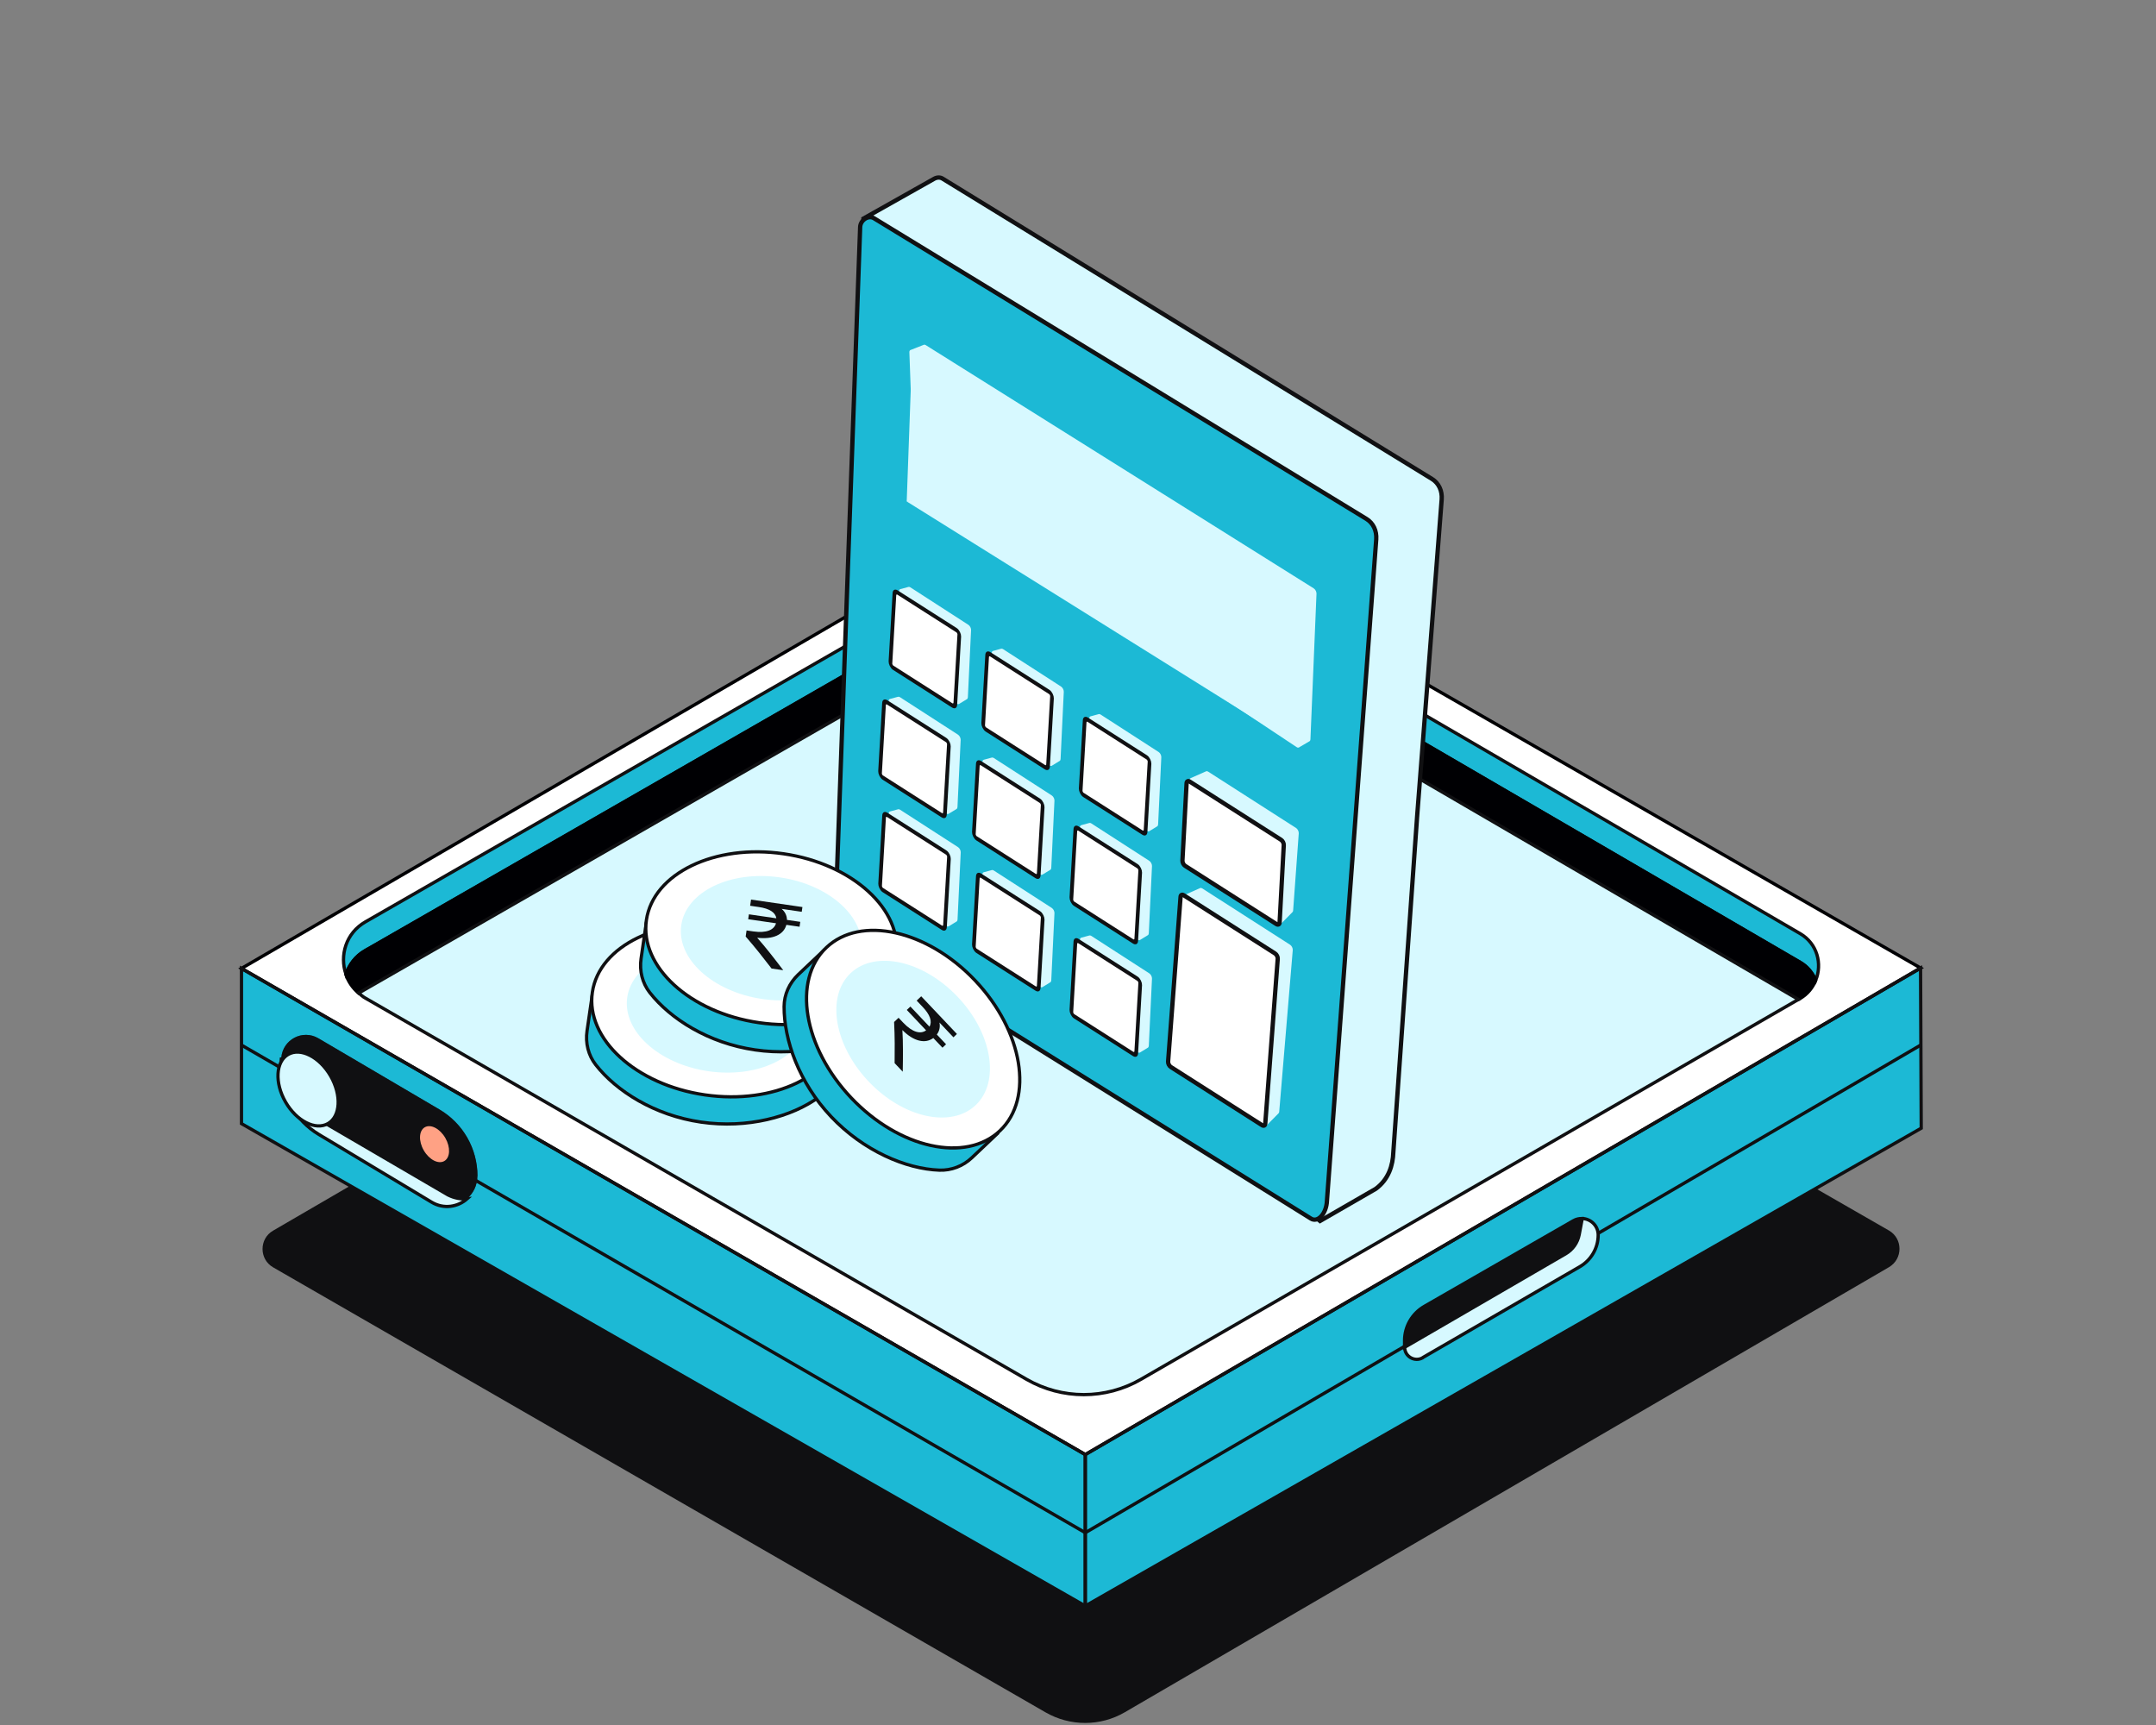<svg width="125" height="100" viewBox="0 0 125 100" fill="none" xmlns="http://www.w3.org/2000/svg">
<rect x="0" y="0" width="125" height="100" fill="#808080" stroke="none"/>
<path d="M62.387 44.26L15.831 71.343C15.019 71.813 15.019 72.996 15.831 73.467L60.619 99.267C62.045 100.087 63.798 100.087 65.216 99.26L109.519 73.459C110.331 72.981 110.331 71.805 109.519 71.335L62.394 44.26H62.387Z" fill="#101012"/>
<path d="M14.001 56.141L62.924 84.323V93.1L14.001 65.138V56.141Z" fill="#1CB9D5"/>
<path d="M111.35 56.117L62.92 84.323V93.1L111.388 65.403L111.35 56.117Z" fill="#1CB9D5"/>
<path d="M62.386 27.988L14.001 56.14L62.924 84.323L111.354 56.118L62.386 27.988Z" fill="white"/>
<path d="M62.386 27.988L14.001 56.14L62.924 84.323L111.354 56.118L62.386 27.988Z" stroke="#000003" stroke-width="0.19" stroke-miterlimit="10"/>
<path d="M111.35 56.117L62.92 84.323V93.1L111.388 65.403L111.35 56.117Z" stroke="#101012" stroke-width="0.19" stroke-miterlimit="10"/>
<path d="M14.001 56.141L62.924 84.323V93.1L14.001 65.138V56.141Z" stroke="#101012" stroke-width="0.19" stroke-miterlimit="10"/>
<path d="M21.187 55.101L58.639 33.594C61.014 32.229 63.927 32.244 66.294 33.617L104.369 55.784C104.809 56.042 105.097 56.413 105.271 56.831C105.658 55.882 105.37 54.706 104.369 54.122L66.294 31.956C63.927 30.582 61.014 30.567 58.639 31.933L21.187 53.44C20.049 54.092 19.684 55.389 20.056 56.482C20.246 55.928 20.61 55.427 21.187 55.093V55.101Z" fill="#1CB9D5"/>
<path d="M21.187 55.101L58.639 33.594C61.014 32.229 63.927 32.244 66.294 33.617L104.369 55.784C104.809 56.042 105.097 56.413 105.271 56.831C105.658 55.882 105.37 54.706 104.369 54.122L66.294 31.956C63.927 30.582 61.014 30.567 58.639 31.933L21.187 53.44C20.049 54.092 19.684 55.389 20.056 56.482C20.246 55.928 20.61 55.427 21.187 55.093V55.101Z" stroke="#101012" stroke-width="0.19" stroke-miterlimit="10"/>
<path d="M20.796 57.574L61.01 34.482C61.936 33.951 63.066 33.959 63.992 34.49L104.274 57.938L104.365 57.885C104.805 57.627 105.101 57.248 105.268 56.831C105.093 56.414 104.805 56.034 104.365 55.784L66.29 33.617C63.923 32.244 61.01 32.229 58.636 33.594L21.183 55.101C20.607 55.427 20.242 55.936 20.053 56.489C20.189 56.899 20.44 57.271 20.796 57.574Z" stroke="#000003" stroke-width="0.19" stroke-miterlimit="10"/>
<path d="M20.796 57.574L61.01 34.482C61.936 33.951 63.066 33.959 63.992 34.49L104.274 57.938L104.365 57.885C104.805 57.627 105.101 57.248 105.268 56.831C105.093 56.414 104.805 56.034 104.365 55.784L66.29 33.617C63.923 32.244 61.01 32.229 58.636 33.594L21.183 55.101C20.607 55.427 20.242 55.936 20.053 56.489C20.189 56.899 20.44 57.271 20.796 57.574Z" fill="#000003"/>
<path d="M61.012 34.474L20.798 57.566C20.919 57.673 21.033 57.779 21.185 57.862L59.518 79.961C61.574 81.144 64.1 81.144 66.148 79.961L104.268 57.938L63.986 34.489C63.068 33.951 61.93 33.951 61.005 34.482L61.012 34.474Z" fill="#D7F9FF"/>
<path d="M61.012 34.474L20.798 57.566C20.919 57.673 21.033 57.779 21.185 57.862L59.518 79.961C61.574 81.144 64.1 81.144 66.148 79.961L104.268 57.938L63.986 34.489C63.068 33.951 61.93 33.951 61.005 34.482L61.012 34.474Z" stroke="#101012" stroke-width="0.19" stroke-miterlimit="10"/>
<path d="M14.001 60.586L62.924 88.852L111.354 60.586" stroke="#101012" stroke-width="0.19" stroke-miterlimit="10"/>
<path d="M91.545 71.617L91.727 70.638C91.56 70.638 91.386 70.668 91.219 70.767L82.586 75.728C81.873 76.138 81.433 76.897 81.433 77.716V78.103L90.802 72.663C91.189 72.436 91.454 72.056 91.538 71.617H91.545Z" fill="#101012"/>
<path d="M91.545 71.617L91.727 70.638C91.56 70.638 91.386 70.668 91.219 70.767L82.586 75.728C81.873 76.138 81.433 76.897 81.433 77.716V78.103L90.802 72.663C91.189 72.436 91.454 72.056 91.538 71.617H91.545Z" stroke="#101012" stroke-width="0.19" stroke-miterlimit="10"/>
<path d="M82.486 78.702L91.597 73.43C92.25 73.05 92.659 72.352 92.659 71.594C92.659 71.048 92.219 70.653 91.734 70.638L91.559 71.571C91.468 72.041 91.188 72.443 90.77 72.686L81.439 78.103C81.439 78.641 82.024 78.975 82.486 78.71V78.702Z" fill="#D7F9FF"/>
<path d="M82.486 78.702L91.597 73.43C92.25 73.05 92.659 72.352 92.659 71.594C92.659 71.048 92.219 70.653 91.734 70.638L91.559 71.571C91.468 72.041 91.188 72.443 90.77 72.686L81.439 78.103C81.439 78.641 82.024 78.975 82.486 78.71V78.702Z" stroke="#101012" stroke-width="0.19" stroke-linecap="round" stroke-linejoin="round"/>
<path d="M19.495 64.864C20.297 64.401 20.429 63.128 19.791 62.022C19.151 60.915 17.983 60.393 17.182 60.856C16.38 61.319 16.248 62.592 16.887 63.698C17.526 64.805 18.694 65.327 19.495 64.864Z" fill="#AAAAAA"/>
<path d="M25.978 69.273L18.491 64.903C17.209 64.137 16.404 62.779 16.321 61.3C16.321 61.345 16.306 61.383 16.306 61.428V61.907C16.306 63.492 17.133 64.956 18.491 65.768L25.022 69.69C25.728 70.115 26.547 69.971 27.086 69.493C26.737 69.523 26.358 69.462 25.978 69.273Z" fill="#D7F9FF"/>
<path d="M25.978 69.273L18.491 64.903C17.209 64.137 16.404 62.779 16.321 61.3C16.321 61.345 16.306 61.383 16.306 61.428V61.907C16.306 63.492 17.133 64.956 18.491 65.768L25.022 69.69C25.728 70.115 26.547 69.971 27.086 69.493C26.737 69.523 26.358 69.462 25.978 69.273Z" stroke="#101012" stroke-width="0.19" stroke-miterlimit="10"/>
<path opacity="0.6" d="M27.684 68.179C27.684 66.586 26.842 65.115 25.469 64.311L18.459 60.191C17.541 59.653 16.404 60.267 16.312 61.299C16.396 62.778 17.2 64.136 18.482 64.902L25.97 69.272C26.349 69.462 26.728 69.522 27.077 69.492C27.434 69.181 27.677 68.726 27.677 68.179H27.684Z" fill="#101012"/>
<path d="M27.684 68.179C27.684 66.586 26.842 65.115 25.469 64.311L18.459 60.191C17.541 59.653 16.404 60.267 16.312 61.299C16.396 62.778 17.2 64.136 18.482 64.902L25.97 69.272C26.349 69.462 26.728 69.522 27.077 69.492C27.434 69.181 27.677 68.726 27.677 68.179H27.684Z" fill="#101012"/>
<path d="M25.759 67.307C26.104 67.108 26.13 66.509 25.818 65.968C25.506 65.427 24.973 65.15 24.628 65.349C24.284 65.548 24.257 66.148 24.57 66.689C24.882 67.229 25.414 67.506 25.759 67.307Z" fill="#FFA184"/>
<path d="M19.019 65.134C19.741 64.718 19.808 63.482 19.169 62.376C18.53 61.269 17.427 60.71 16.705 61.127C15.983 61.544 15.916 62.779 16.555 63.885C17.194 64.992 18.297 65.551 19.019 65.134Z" fill="#D7F9FF"/>
<path d="M19.019 65.134C19.741 64.718 19.808 63.482 19.169 62.376C18.53 61.269 17.427 60.71 16.705 61.127C15.983 61.544 15.916 62.779 16.555 63.885C17.194 64.992 18.297 65.551 19.019 65.134Z" stroke="#101012" stroke-width="0.19" stroke-miterlimit="10"/>
<path d="M54.644 10.352C54.506 10.268 54.322 10.273 54.159 10.364L50.063 12.671L54.711 51.641C54.684 52.413 54.933 53.077 55.356 53.36L76.531 70.781L79.762 68.918C80.521 68.362 80.756 67.539 80.782 66.798L82.161 47.334L83.585 28.955C83.624 28.451 83.413 28.005 83.023 27.765L54.644 10.352Z" fill="#D7F9FF" stroke="#101012" stroke-width="0.25"/>
<path d="M50.67 12.65C50.352 12.456 49.884 12.755 49.87 13.164L49.186 32.176L48.468 52.17C48.441 52.942 48.69 53.606 49.113 53.889L75.993 70.636C76.4 70.909 76.907 70.351 76.933 69.61L78.392 50.037L79.791 31.27C79.828 30.767 79.616 30.322 79.226 30.083L50.67 12.65Z" fill="#1CB9D5" stroke="#101012" stroke-width="0.25"/>
<path d="M69.583 51.481C69.616 51.467 69.659 51.474 69.702 51.501L74.795 54.767C74.89 54.828 74.961 54.969 74.951 55.08L74.166 64.449C74.163 64.486 74.151 64.516 74.131 64.536L73.356 65.322C73.309 65.37 73.227 65.351 73.157 65.275L68.587 60.384C68.523 60.316 68.482 60.217 68.484 60.133L68.609 52.006C68.61 51.946 68.633 51.901 68.671 51.885L69.583 51.481Z" fill="#D7F9FF"/>
<path d="M69.928 44.713C69.961 44.698 70.004 44.705 70.047 44.733L75.143 48C75.237 48.06 75.307 48.2 75.299 48.31L74.973 52.783C74.97 52.822 74.958 52.853 74.938 52.873L74.163 53.658C74.116 53.706 74.035 53.687 73.964 53.611L69.379 48.704C69.323 48.644 69.284 48.56 69.277 48.483L68.967 45.263C68.96 45.188 68.983 45.131 69.028 45.111L69.928 44.713Z" fill="#D7F9FF"/>
<path d="M57.509 43.916C57.54 43.908 57.578 43.917 57.616 43.941L60.979 46.113C61.071 46.172 61.141 46.307 61.135 46.417L60.95 50.312C60.948 50.364 60.929 50.403 60.898 50.422L60.438 50.702C60.397 50.727 60.34 50.715 60.284 50.669L57.344 48.241C57.272 48.181 57.219 48.077 57.212 47.984L56.958 44.193C56.952 44.116 56.981 44.059 57.032 44.045L57.509 43.916Z" fill="#D7F9FF"/>
<path d="M63.163 47.707C63.194 47.699 63.232 47.707 63.27 47.732L66.633 49.903C66.725 49.962 66.795 50.098 66.79 50.207L66.605 54.103C66.602 54.154 66.583 54.193 66.552 54.212L66.092 54.493C66.051 54.518 65.994 54.505 65.939 54.46L62.998 52.031C62.926 51.972 62.873 51.868 62.867 51.774L62.612 47.984C62.607 47.906 62.635 47.85 62.686 47.836L63.163 47.707Z" fill="#D7F9FF"/>
<path d="M57.509 50.438C57.54 50.43 57.578 50.438 57.616 50.463L60.979 52.634C61.071 52.694 61.141 52.829 61.135 52.938L60.95 56.834C60.948 56.885 60.929 56.924 60.898 56.943L60.438 57.224C60.397 57.249 60.34 57.237 60.284 57.191L57.344 54.762C57.272 54.703 57.219 54.599 57.212 54.505L56.958 50.715C56.952 50.638 56.981 50.581 57.032 50.567L57.509 50.438Z" fill="#D7F9FF"/>
<path d="M63.163 54.23C63.194 54.221 63.232 54.23 63.27 54.254L66.633 56.426C66.725 56.485 66.795 56.62 66.79 56.73L66.605 60.626C66.602 60.677 66.583 60.716 66.552 60.735L66.092 61.016C66.051 61.04 65.994 61.028 65.939 60.983L62.998 58.554C62.926 58.494 62.873 58.39 62.867 58.297L62.612 54.507C62.607 54.429 62.635 54.372 62.686 54.359L63.163 54.23Z" fill="#D7F9FF"/>
<path d="M58.049 37.606C58.081 37.598 58.118 37.606 58.156 37.631L61.52 39.802C61.611 39.862 61.681 39.997 61.676 40.106L61.49 44.002C61.488 44.053 61.469 44.092 61.438 44.111L60.978 44.392C60.937 44.417 60.88 44.404 60.825 44.359L57.884 41.93C57.812 41.871 57.759 41.767 57.753 41.673L57.498 37.883C57.493 37.806 57.521 37.749 57.572 37.735L58.049 37.606Z" fill="#D7F9FF"/>
<path d="M63.703 41.398C63.735 41.389 63.773 41.398 63.81 41.422L67.174 43.594C67.266 43.653 67.335 43.788 67.33 43.898L67.145 47.794C67.142 47.845 67.124 47.884 67.093 47.903L66.632 48.184C66.592 48.208 66.534 48.196 66.479 48.151L63.538 45.722C63.467 45.662 63.413 45.558 63.407 45.465L63.152 41.675C63.147 41.597 63.175 41.54 63.226 41.527L63.703 41.398Z" fill="#D7F9FF"/>
<path d="M68.447 51.985C68.455 51.877 68.535 51.838 68.627 51.897L73.924 55.274C74.018 55.334 74.089 55.474 74.08 55.585L73.357 65.142C73.349 65.25 73.269 65.289 73.177 65.231L67.881 61.854C67.786 61.793 67.716 61.653 67.724 61.542L68.447 51.985Z" fill="white" stroke="#101012" stroke-width="0.25"/>
<path d="M68.796 45.401C68.802 45.29 68.882 45.248 68.976 45.308L74.273 48.685C74.365 48.744 74.436 48.881 74.43 48.991L74.189 53.479C74.183 53.59 74.102 53.632 74.008 53.572L68.712 50.195C68.619 50.136 68.549 49.999 68.555 49.889L68.796 45.401Z" fill="white" stroke="#101012" stroke-width="0.25"/>
<rect width="4.461" height="4.367" rx="0.2" transform="matrix(0.843 0.538 -0.058 0.998 56.704 44.133)" fill="white" stroke="#101012" stroke-width="0.25"/>
<rect width="4.461" height="4.367" rx="0.2" transform="matrix(0.843 0.538 -0.058 0.998 62.358 47.924)" fill="white" stroke="#101012" stroke-width="0.25"/>
<rect width="4.461" height="4.367" rx="0.2" transform="matrix(0.843 0.538 -0.058 0.998 56.704 50.655)" fill="white" stroke="#101012" stroke-width="0.25"/>
<rect width="4.461" height="4.367" rx="0.2" transform="matrix(0.843 0.538 -0.058 0.998 62.358 54.447)" fill="white" stroke="#101012" stroke-width="0.25"/>
<rect width="4.461" height="4.367" rx="0.2" transform="matrix(0.843 0.538 -0.058 0.998 57.244 37.823)" fill="white" stroke="#101012" stroke-width="0.25"/>
<rect width="4.461" height="4.367" rx="0.2" transform="matrix(0.843 0.538 -0.058 0.998 62.898 41.615)" fill="white" stroke="#101012" stroke-width="0.25"/>
<path d="M52.673 34.024C52.705 34.016 52.743 34.025 52.781 34.049L56.144 36.221C56.236 36.28 56.305 36.415 56.3 36.525L56.115 40.42C56.112 40.471 56.094 40.511 56.063 40.529L55.603 40.81C55.562 40.835 55.504 40.823 55.449 40.777L52.509 38.349C52.437 38.289 52.383 38.185 52.377 38.092L52.122 34.301C52.117 34.224 52.145 34.167 52.196 34.153L52.673 34.024Z" fill="#D7F9FF"/>
<rect width="4.461" height="4.367" rx="0.2" transform="matrix(0.843 0.538 -0.058 0.998 51.868 34.242)" fill="white" stroke="#101012" stroke-width="0.25"/>
<path d="M52.07 40.392C52.102 40.383 52.14 40.392 52.178 40.416L55.541 42.588C55.633 42.647 55.702 42.782 55.697 42.892L55.512 46.788C55.51 46.839 55.491 46.878 55.46 46.897L55 47.177C54.959 47.202 54.901 47.19 54.846 47.145L51.906 44.716C51.834 44.656 51.78 44.552 51.774 44.459L51.519 40.669C51.514 40.591 51.542 40.534 51.593 40.52L52.07 40.392Z" fill="#D7F9FF"/>
<rect width="4.461" height="4.367" rx="0.2" transform="matrix(0.843 0.538 -0.058 0.998 51.265 40.609)" fill="white" stroke="#101012" stroke-width="0.25"/>
<path d="M52.074 46.914C52.106 46.905 52.144 46.914 52.181 46.938L55.545 49.11C55.637 49.169 55.706 49.304 55.701 49.414L55.516 53.31C55.513 53.361 55.495 53.4 55.464 53.419L55.004 53.7C54.963 53.724 54.905 53.712 54.85 53.667L51.91 51.238C51.838 51.178 51.784 51.074 51.778 50.981L51.523 47.191C51.518 47.113 51.546 47.056 51.597 47.043L52.074 46.914Z" fill="#D7F9FF"/>
<rect width="4.461" height="4.367" rx="0.2" transform="matrix(0.843 0.538 -0.058 0.998 51.269 47.131)" fill="white" stroke="#101012" stroke-width="0.25"/>
<path d="M53.561 19.988C53.593 19.975 53.634 19.982 53.675 20.008L76.166 34.108C76.26 34.167 76.332 34.305 76.328 34.415L75.976 42.863C75.974 42.913 75.955 42.952 75.924 42.97L75.307 43.331C75.272 43.351 75.225 43.344 75.177 43.312L53.173 28.701C53.087 28.644 53.02 28.522 53.016 28.416L52.723 20.424C52.72 20.358 52.744 20.309 52.786 20.292L53.561 19.988Z" fill="#D7F9FF"/>
<mask id="path-52-inside-1_2_948" fill="white">
<rect width="27.061" height="8.987" rx="0.2" transform="matrix(0.848 0.53 -0.035 0.999 52.669 20.224)"/>
</mask>
<rect width="27.061" height="8.987" rx="0.2" transform="matrix(0.848 0.53 -0.035 0.999 52.669 20.224)" fill="white" stroke="#101012" stroke-width="0.5" mask="url(#path-52-inside-1_2_948)"/>
<path fill-rule="evenodd" clip-rule="evenodd" d="M52.874 20.62L53.853 21.235L53.544 28.837L75.119 42.156V43.153L52.582 29.078L52.926 28.991L52.569 29.076L52.874 20.62Z" fill="#D7F9FF"/>
<path d="M48.81 59.82C47.958 57.907 45.31 56.246 41.99 55.763C38.67 55.28 35.72 56.102 34.339 57.665L34.033 59.766C33.931 60.464 34.108 61.177 34.536 61.724C35.734 63.256 37.949 64.658 40.64 65.049C43.33 65.441 45.906 64.746 47.476 63.599C48.037 63.189 48.41 62.566 48.512 61.868L48.81 59.82Z" fill="#1CB9D5"/>
<path d="M48.812 59.82C47.96 57.907 45.312 56.246 41.992 55.763C38.672 55.28 35.722 56.102 34.34 57.665L34.035 59.766C33.933 60.464 34.109 61.177 34.538 61.724C35.735 63.256 37.95 64.658 40.641 65.049C43.332 65.441 45.907 64.746 47.477 63.599C48.038 63.189 48.412 62.566 48.514 61.868L48.812 59.82Z" stroke="#101012" stroke-width="0.189" stroke-miterlimit="10"/>
<path d="M40.871 63.472C44.869 64.053 48.429 62.333 48.822 59.629C49.215 56.925 46.293 54.261 42.295 53.68C38.297 53.098 34.737 54.819 34.344 57.523C33.95 60.227 36.873 62.89 40.871 63.472Z" fill="white"/>
<path d="M40.871 63.472C44.869 64.053 48.429 62.333 48.822 59.629C49.215 56.925 46.293 54.261 42.295 53.68C38.297 53.098 34.737 54.819 34.344 57.523C33.95 60.227 36.873 62.89 40.871 63.472Z" stroke="#101012" stroke-width="0.189" stroke-miterlimit="10"/>
<path d="M41.069 62.1C43.949 62.519 46.514 61.281 46.797 59.334C47.08 57.388 44.975 55.47 42.094 55.051C39.214 54.632 36.649 55.871 36.366 57.817C36.083 59.764 38.189 61.681 41.069 62.1Z" fill="#D7F9FF"/>
<g clip-path="url(#clip0_2_948)">
<path d="M43.352 57.044L42.186 56.874C42.371 57.034 42.492 57.246 42.496 57.514L43.267 57.627L43.226 57.911L42.461 57.8C42.307 58.373 41.679 58.658 40.77 58.549C41.252 59.092 41.77 59.758 42.28 60.431L41.602 60.332C41.129 59.718 40.683 59.144 40.102 58.478L40.153 58.125L40.54 58.182C41.305 58.293 41.75 58.097 41.86 57.709L40.247 57.475L40.289 57.19L41.88 57.422C41.828 57.077 41.478 56.857 40.863 56.768L40.361 56.695L40.415 56.326L43.393 56.759L43.352 57.044Z" fill="#101012"/>
</g>
<path d="M51.946 55.633C51.094 53.72 48.446 52.06 45.126 51.577C41.806 51.094 38.856 51.915 37.474 53.478L37.169 55.579C37.067 56.277 37.243 56.99 37.672 57.537C38.869 59.069 41.085 60.471 43.775 60.863C46.466 61.254 49.041 60.56 50.611 59.413C51.172 59.002 51.546 58.38 51.648 57.682L51.946 55.633Z" fill="#1CB9D5"/>
<path d="M51.944 55.634C51.092 53.721 48.445 52.06 45.125 51.577C41.805 51.094 38.855 51.916 37.473 53.479L37.167 55.58C37.066 56.278 37.242 56.991 37.67 57.538C38.868 59.07 41.083 60.472 43.774 60.863C46.465 61.255 49.04 60.56 50.61 59.413C51.171 59.003 51.545 58.38 51.646 57.682L51.944 55.634Z" stroke="#101012" stroke-width="0.189" stroke-miterlimit="10"/>
<path d="M44.004 59.286C48.002 59.867 51.562 58.147 51.955 55.443C52.348 52.739 49.426 50.075 45.428 49.494C41.43 48.912 37.87 50.633 37.477 53.337C37.083 56.041 40.005 58.704 44.004 59.286Z" fill="white"/>
<path d="M44.004 59.286C48.002 59.867 51.562 58.147 51.955 55.443C52.348 52.739 49.426 50.075 45.428 49.494C41.43 48.912 37.87 50.633 37.477 53.337C37.083 56.041 40.005 58.704 44.004 59.286Z" stroke="#101012" stroke-width="0.189" stroke-miterlimit="10"/>
<path d="M44.202 57.914C47.082 58.333 49.647 57.095 49.93 55.148C50.213 53.202 48.108 51.284 45.227 50.865C42.347 50.446 39.782 51.685 39.499 53.631C39.216 55.578 41.321 57.495 44.202 57.914Z" fill="#D7F9FF"/>
<g clip-path="url(#clip1_2_948)">
<path d="M46.483 52.858L45.317 52.688C45.502 52.847 45.623 53.06 45.627 53.328L46.398 53.44L46.357 53.725L45.592 53.614C45.438 54.186 44.81 54.471 43.9 54.362C44.383 54.905 44.901 55.572 45.411 56.244L44.733 56.146C44.26 55.532 43.814 54.958 43.232 54.291L43.284 53.939L43.671 53.995C44.436 54.106 44.881 53.91 44.991 53.523L43.378 53.288L43.42 53.004L45.011 53.235C44.959 52.89 44.609 52.671 43.993 52.581L43.492 52.508L43.545 52.139L46.524 52.573L46.483 52.858Z" fill="#101012"/>
</g>
<path d="M57.849 65.694C58.364 63.665 57.314 60.721 55.007 58.286C52.699 55.851 49.874 54.669 47.821 55.041L46.28 56.501C45.768 56.986 45.465 57.655 45.462 58.35C45.454 60.294 46.325 62.767 48.195 64.741C50.066 66.714 52.518 67.764 54.461 67.835C55.155 67.861 55.834 67.603 56.346 67.118L57.849 65.694Z" fill="#1CB9D5"/>
<path d="M57.847 65.694C58.363 63.665 57.312 60.721 55.005 58.286C52.697 55.851 49.872 54.669 47.819 55.041L46.278 56.501C45.766 56.986 45.463 57.655 45.46 58.35C45.452 60.294 46.323 62.767 48.193 64.741C50.063 66.714 52.516 67.764 54.459 67.835C55.153 67.861 55.832 67.603 56.344 67.118L57.847 65.694Z" stroke="#101012" stroke-width="0.189" stroke-miterlimit="10"/>
<path d="M49.351 63.644C52.13 66.577 55.99 67.43 57.974 65.551C59.957 63.671 59.312 59.77 56.533 56.838C53.754 53.905 49.893 53.051 47.91 54.931C45.927 56.81 46.572 60.712 49.351 63.644Z" fill="white"/>
<path d="M49.351 63.644C52.13 66.577 55.99 67.43 57.974 65.551C59.957 63.671 59.312 59.77 56.533 56.838C53.754 53.905 49.893 53.051 47.91 54.931C45.927 56.81 46.572 60.712 49.351 63.644Z" stroke="#101012" stroke-width="0.189" stroke-miterlimit="10"/>
<path d="M50.356 62.691C52.358 64.804 55.139 65.42 56.567 64.067C57.994 62.714 57.529 59.904 55.527 57.791C53.525 55.679 50.744 55.063 49.316 56.416C47.889 57.769 48.354 60.578 50.356 62.691Z" fill="#D7F9FF"/>
<g clip-path="url(#clip2_2_948)">
<path d="M55.278 60.133L54.468 59.278C54.515 59.517 54.478 59.759 54.315 59.972L54.851 60.538L54.642 60.736L54.111 60.175C53.635 60.529 52.965 60.364 52.319 59.715C52.362 60.44 52.355 61.284 52.339 62.128L51.868 61.631C51.877 60.856 51.882 60.129 51.838 59.246L52.097 59.001L52.366 59.285C52.898 59.846 53.369 59.967 53.694 59.731L52.574 58.548L52.783 58.35L53.889 59.518C54.061 59.215 53.923 58.826 53.495 58.374L53.146 58.006L53.416 57.75L55.487 59.935L55.278 60.133Z" fill="#101012"/>
</g>
<defs>
<clipPath id="clip0_2_948">
<rect width="3.088" height="4.289" fill="white" transform="translate(40.391 56.332) rotate(8.276)"/>
</clipPath>
<clipPath id="clip1_2_948">
<rect width="3.088" height="4.289" fill="white" transform="translate(43.524 52.146) rotate(8.276)"/>
</clipPath>
<clipPath id="clip2_2_948">
<rect width="3.088" height="4.289" fill="white" transform="translate(53.396 57.741) rotate(46.54)"/>
</clipPath>
</defs>
</svg>
